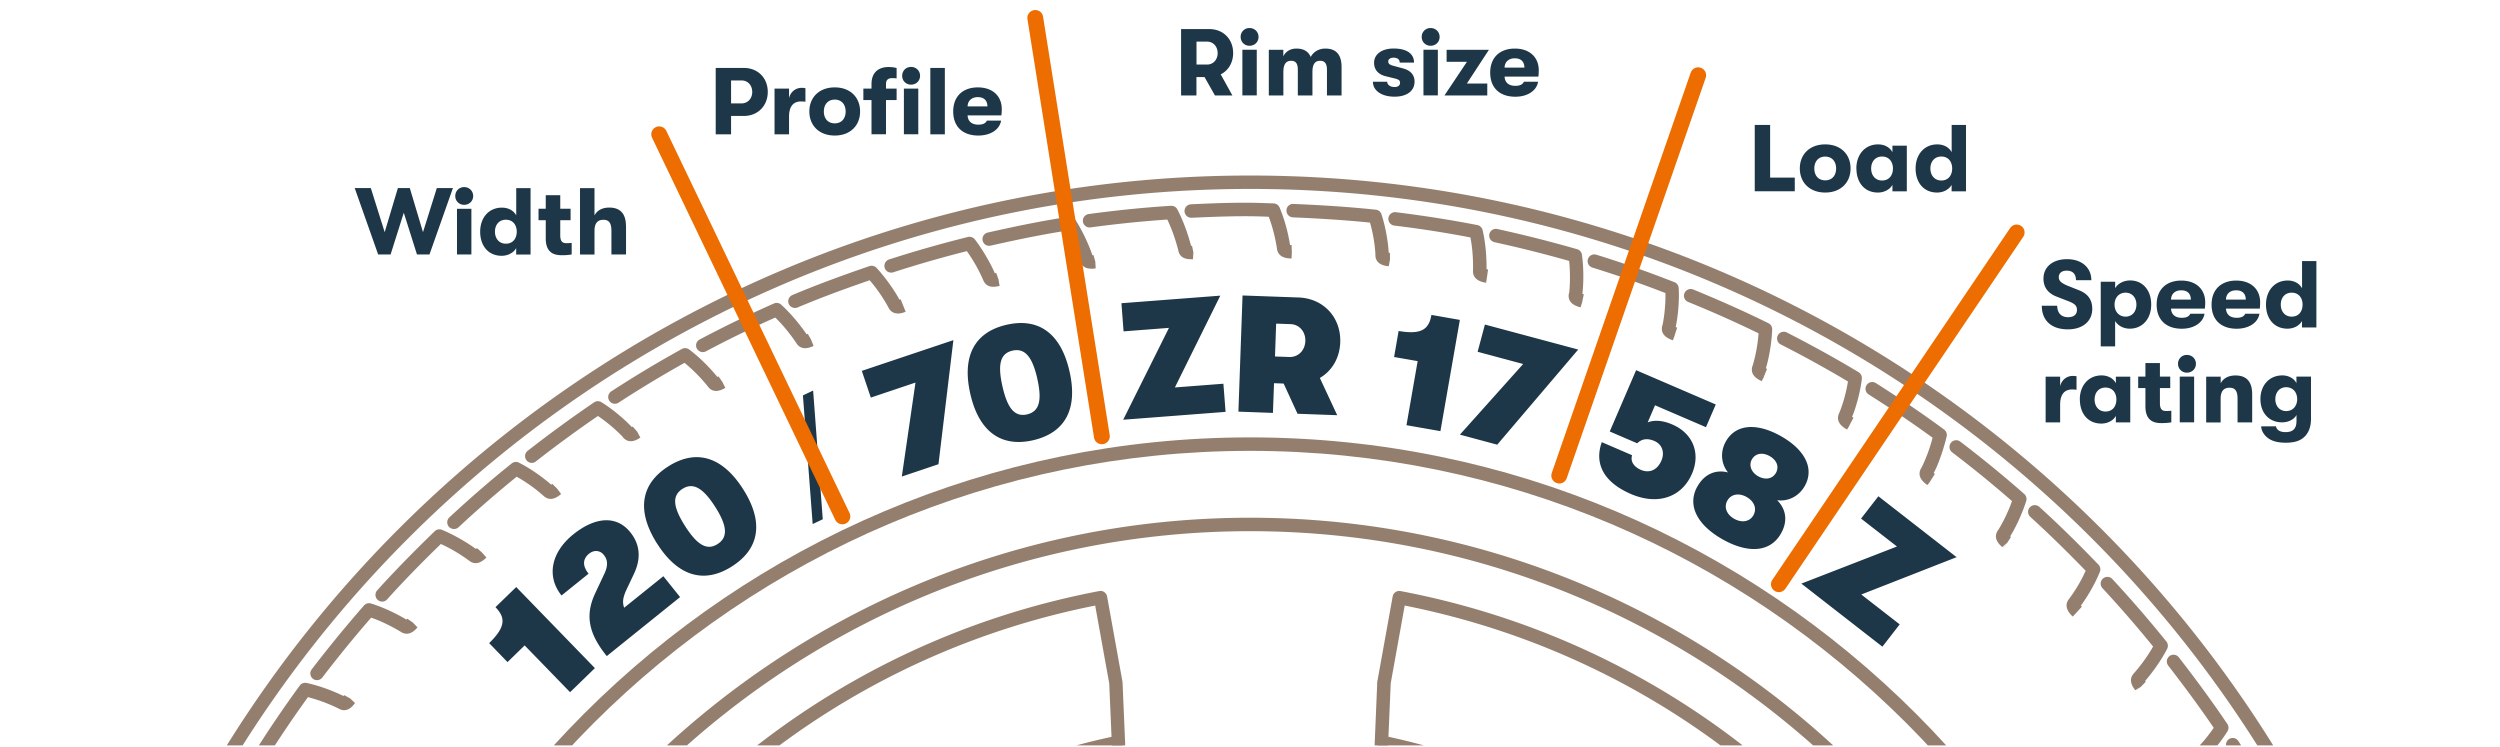 <svg xmlns="http://www.w3.org/2000/svg" fill="none" viewBox="0 0 288 86">
  <g clip-path="url(#a)">
    <path d="M0 0h288v85.872H0z"/>
    <path fill="#947F6F" d="M144.007 297.67c-76.492 0-138.723-62.23-138.723-138.728 0-76.499 62.23-138.722 138.723-138.722 76.491 0 138.709 62.23 138.709 138.722 0 76.491-62.224 138.728-138.709 138.728Zm0-275.905C68.367 21.765 6.83 83.302 6.83 158.942c0 75.639 61.537 137.176 137.177 137.176 75.639 0 137.156-61.537 137.156-137.176 0-75.64-61.523-137.177-137.156-137.177Zm2.094 212.909a.77.77 0 0 1-.773-.753.766.766 0 0 1 .753-.793c9.835-.271 19.341-2.437 28.252-6.434a.779.779 0 0 1 1.023.39c.179.39 0 .846-.389 1.024-9.103 4.082-18.806 6.288-28.847 6.566h-.019Zm-4.327 0h-.026c-9.968-.291-19.612-2.491-28.662-6.54-.389-.171-.568-.634-.389-1.024a.776.776 0 0 1 1.023-.389c8.858 3.963 18.304 6.116 28.074 6.407a.776.776 0 0 1-.02 1.552v-.006Zm57.864-24.678a.773.773 0 0 1-.574-1.295c12.345-13.66 19.142-31.33 19.142-49.759a75.99 75.99 0 0 0-.429-8.052.778.778 0 0 1 .687-.853.783.783 0 0 1 .852.687 77.28 77.28 0 0 1 .443 8.218 75.643 75.643 0 0 1-19.54 50.796.754.754 0 0 1-.574.251l-.007.007Zm-111.27 0a.763.763 0 0 1-.574-.258 75.617 75.617 0 0 1-19.546-50.796c0-2.695.145-5.41.423-8.072.046-.43.442-.72.852-.687a.776.776 0 0 1 .687.852 75.008 75.008 0 0 0-.416 7.907c0 18.429 6.797 36.099 19.142 49.752a.781.781 0 0 1-.052 1.097.781.781 0 0 1-.522.198l.007.007Zm120.709-87.543a.78.78 0 0 1-.673-.39c-10.569-18.409-28.483-31.436-49.165-35.749a.777.777 0 0 1 .317-1.52c21.111 4.407 39.408 17.704 50.195 36.496a.775.775 0 0 1-.667 1.163h-.007Zm-130.121-.046a.727.727 0 0 1-.383-.106.776.776 0 0 1-.284-1.057c10.78-18.746 29.05-32.03 50.129-36.436a.776.776 0 0 1 .317 1.52c-20.642 4.32-38.543 17.332-49.106 35.695a.774.774 0 0 1-.673.39v-.006Z"/>
    <path fill="#947F6F" d="M144.007 258.262c-54.767 0-99.314-44.554-99.314-99.314 0-54.759 44.554-99.307 99.314-99.307 54.759 0 99.307 44.548 99.307 99.307 0 54.76-44.548 99.314-99.307 99.314Zm0-197.069c-53.908 0-97.768 43.854-97.768 97.755 0 53.901 43.86 97.768 97.768 97.768 53.907 0 97.754-43.86 97.754-97.768 0-53.907-43.847-97.755-97.754-97.755Zm0 190.272c-13.733 0-26.977-2.953-39.356-8.785a.762.762 0 0 1-.403-.443.744.744 0 0 1 .033-.594l4.353-9.043s.033-.06.053-.093l16.6-25.021 8.29-8.944-24.011-17.439-5.879 10.543-18.674 23.542a.655.655 0 0 1-.132.165l-7.227 6.922a.78.78 0 0 1-.554.218.73.73 0 0 1-.542-.244c-16.17-17.221-25.075-39.699-25.075-63.301 0-3.765.245-7.55.747-11.566a.775.775 0 0 1 .872-.667l9.908 1.354 29.031 8.079 11.071 5.119 9.168-28.226-11.843-2.331-28.146-10.477a.62.62 0 0 1-.212-.079l-8.831-4.749a.77.77 0 0 1-.31-1.057c13.375-24.249 36.587-41.106 63.696-46.258a.73.73 0 0 1 .581.125.785.785 0 0 1 .324.502l1.777 9.856 1.281 30.101-1.446 12.114h29.678l-1.44-11.989 1.262-30.002a.806.806 0 0 1 .007-.224l1.777-9.856a.758.758 0 0 1 .323-.502.764.764 0 0 1 .581-.125c27.103 5.145 50.321 22.002 63.697 46.245a.773.773 0 0 1-.31 1.057l-8.825 4.756a.563.563 0 0 1-.172.066l-28.06 10.463-11.963 2.364 9.169 28.226 10.952-5.08 28.925-8.065a.92.92 0 0 1 .218-.066l9.915-1.354a.775.775 0 0 1 .872.667c.502 4.023.747 7.808.747 11.573 0 23.595-8.905 46.073-25.068 63.294a.77.77 0 0 1-.542.244c-.152.013-.403-.073-.555-.218l-7.22-6.929-18.74-23.595-5.951-10.648-24.011 17.438 8.211 8.852 16.606 25.015a.664.664 0 0 1 .132.191l4.366 9.037a.771.771 0 0 1 .033.594.751.751 0 0 1-.396.443c-12.385 5.832-25.63 8.792-39.369 8.792l.007.013Zm-37.989-9.855c11.97 5.515 24.745 8.309 37.989 8.309 13.244 0 26.025-2.8 38.001-8.316l-3.963-8.211s-.007-.013-.013-.02l-16.6-25.021-8.726-9.393a.773.773 0 0 1 .112-1.156l25.418-18.469a.771.771 0 0 1 1.13.244l6.302 11.309 18.594 23.416 6.586 6.309c15.556-16.858 24.116-38.722 24.116-61.663 0-3.461-.211-6.936-.64-10.608l-9.01 1.235s-.02 0-.027.007l-28.925 8.052-11.632 5.403a.778.778 0 0 1-1.064-.462l-9.71-29.884a.761.761 0 0 1 .073-.634.798.798 0 0 1 .515-.37l12.702-2.497 27.994-10.443 8.066-4.346c-13.086-23.245-35.419-39.462-61.484-44.64l-1.612 8.957v.02l-1.275 29.995 1.513 12.498a.773.773 0 0 1-.7 1.096h-31.456a.781.781 0 0 1-.581-.257.79.79 0 0 1-.192-.608l1.546-12.854-1.281-29.87-1.619-8.977c-26.072 5.185-48.405 21.402-61.484 44.653l8.026 4.32s.013 0 .02.007l28.139 10.483 12.584 2.463a.788.788 0 0 1 .587 1.004l-9.71 29.884a.755.755 0 0 1-.429.469.76.76 0 0 1-.634-.007l-11.745-5.443-28.806-8.012-9.03-1.236a90.372 90.372 0 0 0-.64 10.596c0 22.941 8.56 44.811 24.122 61.669l6.58-6.302 18.667-23.522 6.235-11.203a.77.77 0 0 1 1.13-.245l25.418 18.469a.802.802 0 0 1 .317.555.743.743 0 0 1-.205.601l-8.805 9.493-16.494 24.889-3.983 8.277-.007-.013ZM144 294.52c-.462 0-.925-.014-1.387-.027-.443-.013-.879-.026-1.308-.026a.767.767 0 0 1-.713-.476c-.74-1.77-1.09-3.573-1.203-4.313h-.178l-.04-.773.04-.773h.007c1.023 0 1.585.377 1.671 1.116 0 .033.238 1.784.944 3.68.278 0 .549.013.833.02 2.675.072 5.429-.007 8.058-.139.436.02.793.31.813.74a.776.776 0 0 1-.74.812 143.03 143.03 0 0 1-6.797.165v-.006Zm-4.994-.126h-.026a137.134 137.134 0 0 1-9.472-.641.765.765 0 0 1-.654-.535c-.615-1.902-.793-3.771-.839-4.445a1.95 1.95 0 0 0-.172-.013.77.77 0 0 1-.733-.813c.02-.429.403-.72.812-.733 1.308.066 1.605.727 1.625 1.275 0 .02.086 1.83.634 3.772 2.834.284 5.734.475 8.852.581a.774.774 0 0 1-.027 1.546v.006Zm14.05-.205a.774.774 0 0 1-.687-.416 19.062 19.062 0 0 1-1.565-4.201c-.06 0-.119.013-.165.013l-.166-1.539c1.044-.112 1.645.218 1.797.984a17.8 17.8 0 0 0 1.249 3.574c3.177-.231 6.077-.535 8.851-.918a.784.784 0 0 1 .872.66.774.774 0 0 1-.661.872c-2.959.416-6.057.734-9.472.971h-.053Zm-25.761-.726h-.099c-3.468-.443-6.533-.925-9.38-1.48a.791.791 0 0 1-.608-.588c-.007-.033-.575-2.985-.429-4.492a4.882 4.882 0 0 0-.185-.033l.218-1.532-.126.766.159-.759c1.01.165 1.506.634 1.473 1.393 0 .027 0 .053-.007.08-.026.31-.039 1.968.304 3.738 2.662.516 5.542.958 8.772 1.368a.778.778 0 0 1 .674.865.775.775 0 0 1-.766.674Zm37.473-.529a.775.775 0 0 1-.654-.356c-.965-1.5-1.678-3.244-1.942-4.089-.066.013-.139.026-.192.039l-.31-1.519c1.024-.211 1.664.046 1.902.766l.02.073c.04.126.561 1.77 1.565 3.461 2.748-.442 5.602-1.01 8.713-1.73a.769.769 0 0 1 .931.581.776.776 0 0 1-.581.931c-3.336.773-6.387 1.374-9.327 1.83-.039.007-.079.007-.119.007l-.006.006Zm-49.079-1.42c-.053 0-.106 0-.159-.013a132.007 132.007 0 0 1-9.214-2.325.783.783 0 0 1-.555-.634c-.264-1.856-.139-3.647-.047-4.499a1.931 1.931 0 0 1-.138-.039l.337-1.513-.199.746.258-.733c.958.251 1.4.753 1.315 1.48-.08.66-.218 2.186-.047 3.838 3.032.865 5.853 1.572 8.614 2.16a.78.78 0 0 1 .601.918.776.776 0 0 1-.76.614h-.006Zm60.612-.911a.778.778 0 0 1-.614-.298c-1.189-1.526-1.989-3.184-2.306-3.884l-.171.053a.777.777 0 0 1-.971-.508.777.777 0 0 1 .508-.971c.998-.311 1.658-.106 1.962.601a18.41 18.41 0 0 0 1.896 3.355 143.56 143.56 0 0 0 8.541-2.437.771.771 0 0 1 .977.495.777.777 0 0 1-.495.978 141.035 141.035 0 0 1-9.142 2.596.903.903 0 0 1-.185.02Zm-71.993-2.015a.875.875 0 0 1-.225-.033 122.99 122.99 0 0 1-8.964-3.164.779.779 0 0 1-.489-.681 18.536 18.536 0 0 1 .33-4.491c-.059-.02-.118-.04-.164-.06l.469-1.479-.245.733.264-.727c1.004.331 1.42.885 1.236 1.638-.08.304-.397 1.975-.364 3.799a121.392 121.392 0 0 0 8.383 2.939c.409.126.64.562.515.964a.784.784 0 0 1-.74.549l-.006.013Zm83.269-1.301a.785.785 0 0 1-.569-.245c-1.334-1.44-2.285-3.045-2.622-3.666a1.756 1.756 0 0 1-.165.066.774.774 0 0 1-1.017-.409.782.782 0 0 1 .409-1.018c1.255-.528 1.804-.046 2.041.45.152.284.951 1.75 2.16 3.15 3.065-1.056 5.787-2.087 8.303-3.15a.779.779 0 0 1 1.018.409.782.782 0 0 1-.41 1.017c-2.682 1.137-5.588 2.233-8.891 3.356a.81.81 0 0 1-.251.04h-.006Zm-94.347-2.676a.788.788 0 0 1-.297-.059c-3.184-1.321-6.018-2.589-8.66-3.884a.778.778 0 0 1-.43-.727c.053-1.374.397-3.441.74-4.458a1.165 1.165 0 0 0-.145-.066l.588-1.434-.317.707.357-.687c.931.409 1.288.991 1.057 1.724 0 .02-.014.04-.02.059-.1.291-.548 1.916-.68 3.719a151.274 151.274 0 0 0 8.11 3.62.772.772 0 0 1-.297 1.486h-.006Zm105.292-1.605a.768.768 0 0 1-.522-.198c-1.414-1.281-2.517-2.801-2.933-3.428l-.172.086a.78.78 0 0 1-1.043-.337.783.783 0 0 1 .337-1.044c.951-.482 1.644-.396 2.054.264.013.027.984 1.559 2.424 2.966a131.17 131.17 0 0 0 7.986-3.904.781.781 0 0 1 1.05.317.78.78 0 0 1-.317 1.051 131.882 131.882 0 0 1-8.554 4.161.76.76 0 0 1-.317.066h.007ZM82.556 279.69a.735.735 0 0 1-.35-.086c-3.085-1.578-5.807-3.084-8.304-4.597a.766.766 0 0 1-.363-.753c.225-1.935.839-3.706 1.116-4.393a2.501 2.501 0 0 0-.118-.072l.72-1.374-.397.667.463-.628c.845.496 1.136 1.097.858 1.784-.02.039-.72 1.691-1.03 3.712a130.834 130.834 0 0 0 7.768 4.28.772.772 0 0 1 .337 1.044.772.772 0 0 1-.687.423l-.013-.007Zm126.515-1.909a.78.78 0 0 1-.463-.152c-1.512-1.129-2.701-2.503-3.23-3.15-.039.026-.086.052-.119.072l-.449-.634-.343-.7c.865-.515 1.539-.469 2.001.145a17.647 17.647 0 0 0 2.675 2.728 130.396 130.396 0 0 0 7.597-4.591.771.771 0 0 1 1.07.225.775.775 0 0 1-.225 1.07 135.796 135.796 0 0 1-8.131 4.895.764.764 0 0 1-.377.099l-.006-.007Zm-136.74-3.897a.777.777 0 0 1-.41-.119 131.64 131.64 0 0 1-7.874-5.331.786.786 0 0 1-.304-.786c.377-1.776 1.11-3.5 1.5-4.253-.047-.034-.1-.067-.132-.093l.838-1.301-.442.634.482-.608c.839.575 1.083 1.209.733 1.876a.694.694 0 0 1-.112.159s-.76 1.526-1.235 3.421a132.066 132.066 0 0 0 7.371 4.968.772.772 0 0 1 .245 1.07.76.76 0 0 1-.654.363h-.007Zm146.774-2.226a.761.761 0 0 1-.41-.119c-1.513-.938-2.9-2.213-3.488-2.86-.059.04-.119.086-.152.112a.79.79 0 0 1-1.089-.145.784.784 0 0 1 .145-1.09c1.044-.793 1.697-.489 2.074-.093.02.02.033.04.046.06.093.099 1.242 1.347 2.86 2.437 2.226-1.499 4.571-3.217 7.167-5.238a.777.777 0 0 1 .958 1.222c-2.787 2.173-5.297 3.997-7.682 5.588a.798.798 0 0 1-.429.133v-.007ZM62.64 267.199a.811.811 0 0 1-.469-.152c-2.332-1.757-4.743-3.725-7.365-6.011a.769.769 0 0 1-.231-.812c.548-1.751 1.433-3.395 1.856-4.082-.04-.033-.08-.073-.112-.099l.957-1.222-.508.581.561-.542c.747.641.925 1.282.529 1.903a18.195 18.195 0 0 0-1.645 3.434c2.444 2.121 4.703 3.957 6.89 5.602a.771.771 0 0 1 .151 1.083.766.766 0 0 1-.62.311l.006.006Zm165.904-2.51a.741.741 0 0 1-.357-.086c-1.466-.766-2.999-1.902-3.686-2.536a4.366 4.366 0 0 1-.112.092l-.548-.548-.463-.628c.76-.653 1.427-.739 1.982-.237.02.013.033.033.053.053.218.211 1.473 1.294 3.045 2.179a131.276 131.276 0 0 0 6.711-5.832.78.78 0 0 1 1.097.039.78.78 0 0 1-.04 1.097 136.402 136.402 0 0 1-7.193 6.229.739.739 0 0 1-.489.172v.006Zm-174.96-4.974a.765.765 0 0 1-.515-.198c-2.174-1.955-4.4-4.128-6.817-6.652a.786.786 0 0 1-.159-.832c.522-1.262 1.301-2.642 2.2-3.897-.033-.027-.073-.066-.12-.106a.775.775 0 0 1-.072-1.096.775.775 0 0 1 1.097-.073c1.07.938.746 1.678.456 2.034a19.424 19.424 0 0 0-1.93 3.27 127.12 127.12 0 0 0 6.382 6.203.78.78 0 0 1 .06 1.096.763.763 0 0 1-.575.258l-.007-.007Zm183.772-2.807a.733.733 0 0 1-.291-.06c-1.394-.568-3.098-1.572-3.884-2.199-.046.046-.099.092-.132.132l-1.09-1.097c.713-.713 1.38-.852 1.968-.409a.49.49 0 0 1 .066.059c.238.192 1.559 1.15 3.197 1.883 2.378-2.299 4.413-4.386 6.203-6.381a.78.78 0 0 1 1.097-.059.78.78 0 0 1 .059 1.096c-1.909 2.12-4.089 4.353-6.652 6.817a.787.787 0 0 1-.535.218h-.006Zm-192.135-5.463a.778.778 0 0 1-.568-.251 141.862 141.862 0 0 1-6.209-7.173.766.766 0 0 1-.086-.833c.628-1.248 1.5-2.536 2.537-3.732a6.096 6.096 0 0 1-.1-.119l1.137-1.05-.582.509.615-.476c.673.773.753 1.447.224 2.008a.232.232 0 0 1-.04.046c-.845.971-1.611 2.048-2.172 3.072a142.147 142.147 0 0 0 5.819 6.704.775.775 0 0 1-.568 1.302l-.007-.007Zm200.259-3.038a.968.968 0 0 1-.231-.033c-1.38-.43-3.197-1.282-4.056-1.857-.046.053-.085.106-.119.146l-1.208-.971c.634-.793 1.281-1.004 1.928-.628.034.02.067.04.1.066.251.172 1.638 1.004 3.349 1.605a138.072 138.072 0 0 0 5.621-6.896.783.783 0 0 1 1.09-.145.783.783 0 0 1 .145 1.09 142.454 142.454 0 0 1-6.024 7.365.773.773 0 0 1-.581.264l-.014-.006Zm-207.875-5.926a.757.757 0 0 1-.608-.297 132.754 132.754 0 0 1-5.588-7.675.76.76 0 0 1-.013-.839c1.004-1.612 2.292-2.953 2.873-3.495a2.902 2.902 0 0 1-.105-.145l1.222-.951-.621.462.634-.442c.627.832.654 1.519.092 2.047a17.66 17.66 0 0 0-2.516 2.927 139.29 139.29 0 0 0 5.238 7.167.777.777 0 0 1-.608 1.255v-.014Zm215.234-3.256c-.053 0-.106 0-.165-.013-1.731-.377-3.462-1.084-4.241-1.486-.033.046-.066.099-.092.132l-.661-.403-.608-.489c.588-.832 1.216-1.077 1.87-.72a.692.692 0 0 1 .178.132c.099.026 1.605.753 3.395 1.209a129.045 129.045 0 0 0 4.968-7.372.779.779 0 0 1 1.07-.244.772.772 0 0 1 .244 1.07 132.458 132.458 0 0 1-5.331 7.88.785.785 0 0 1-.627.317v-.013Zm-222.05-6.322a.774.774 0 0 1-.648-.35 141.52 141.52 0 0 1-4.895-8.131.774.774 0 0 1 .053-.839c1.17-1.565 2.59-2.787 3.17-3.25-.026-.046-.052-.086-.072-.125l1.301-.839-.667.396.687-.357c.522.866.476 1.546-.125 2.009-.033.026-1.48 1.129-2.755 2.701a137.704 137.704 0 0 0 4.591 7.596.777.777 0 0 1-.225 1.071.775.775 0 0 1-.422.125l.006-.007Zm228.583-3.461h-.099a19.51 19.51 0 0 1-4.38-1.116c-.033.059-.072.125-.086.158a.776.776 0 0 1-1.043.331.783.783 0 0 1-.331-1.044c.615-1.176 1.348-1.163 1.843-.951.033.013 1.678.693 3.693 1.017 1.347-2.226 2.715-4.703 4.28-7.768a.777.777 0 0 1 1.381.707c-1.691 3.296-3.151 5.932-4.604 8.303a.778.778 0 0 1-.661.37l.007-.007ZM24.81 222.757a.776.776 0 0 1-.687-.416 148.42 148.42 0 0 1-4.122-8.534.77.77 0 0 1 .133-.832c.93-1.037 2.497-2.385 3.428-2.94-.02-.053-.046-.105-.06-.138l1.38-.707-.706.317.733-.258c.417.905.31 1.572-.323 1.969-.027.013-.047.026-.073.039-.264.159-1.625 1.077-2.887 2.391a144.53 144.53 0 0 0 3.865 7.98.775.775 0 0 1-.324 1.044.772.772 0 0 1-.357.085Zm240.196-3.626h-.033c-1.915-.073-3.712-.528-4.445-.746-.027.052-.053.112-.073.152l-1.414-.628c.41-.925.985-1.281 1.698-1.077.06.02 1.77.575 3.792.727a130.485 130.485 0 0 0 3.613-8.125.781.781 0 0 1 1.011-.429.779.779 0 0 1 .429 1.01 129.283 129.283 0 0 1-3.884 8.687.778.778 0 0 1-.694.429Zm-245.255-6.989a.772.772 0 0 1-.714-.475c-1.13-2.669-2.226-5.569-3.355-8.871a.775.775 0 0 1 .204-.819c1.15-1.064 2.781-2.194 3.686-2.636-.02-.066-.046-.132-.06-.178l1.44-.569-.726.265.74-.225c.35.965.191 1.625-.476 1.975-.026.013-.046.027-.072.033-.278.132-1.718.945-3.098 2.14a130.776 130.776 0 0 0 3.144 8.277.781.781 0 0 1-.41 1.017.795.795 0 0 1-.303.06v.006Zm249.153-3.771c-1.566 0-2.947-.225-3.64-.357-.013.04-.033.079-.046.112l-.76-.185-.687-.363c.35-.912.885-1.281 1.612-1.116.489.099 2.047.396 3.805.363 1.142-2.986 2.1-5.727 2.913-8.382a.771.771 0 0 1 .964-.516c.41.126.641.562.515.965-.865 2.827-1.889 5.753-3.131 8.957a.784.784 0 0 1-.68.495c-.291.013-.581.027-.865.027Zm-253.236-7.253a.778.778 0 0 1-.74-.542 156.538 156.538 0 0 1-2.582-9.122.785.785 0 0 1 .27-.799c1.46-1.136 3.013-1.923 3.898-2.319a1.84 1.84 0 0 1-.033-.132l1.48-.462-.747.204.76-.152c.264.972.046 1.606-.654 1.883a19.013 19.013 0 0 0-3.343 1.902c.72 2.847 1.54 5.714 2.431 8.535a.774.774 0 0 1-.733 1.01l-.007-.006Zm253.374-3.706-1.512-.33c.284-1.308.99-1.473 1.532-1.387a19.9 19.9 0 0 0 3.805.033c.858-3.072 1.572-5.892 2.16-8.62a.756.756 0 0 1 .925-.588.77.77 0 0 1 .587.918c-.627 2.9-1.393 5.912-2.325 9.208a.774.774 0 0 1-.64.555c-1.863.244-3.66.132-4.499.046a2.586 2.586 0 0 0-.033.152v.013ZM12.57 189.77a.77.77 0 0 1-.753-.602c-.766-3.362-1.36-6.407-1.81-9.307a.77.77 0 0 1 .35-.773c1.513-.971 3.264-1.697 4.096-1.961-.007-.047-.013-.099-.02-.132l.746-.225.767-.112-.767.112.78-.02c.06.357.231 1.453-.826 1.784a18.145 18.145 0 0 0-3.514 1.598 136.14 136.14 0 0 0 1.71 8.693.782.782 0 0 1-.752.951l-.007-.006Zm259.346-3.396-1.533-.251c.165-1.004.548-1.506 1.367-1.473.357.013 2.028.053 3.832-.29.555-2.894 1.017-5.84 1.374-8.772a.782.782 0 0 1 .865-.674.775.775 0 0 1 .674.865 133.904 133.904 0 0 1-1.487 9.38.78.78 0 0 1-.587.608c-1.89.436-3.693.462-4.479.442-.013.06-.02.126-.026.172v-.007ZM10.483 178.19a.779.779 0 0 1-.766-.667c-.423-2.973-.74-6.071-.971-9.459a.782.782 0 0 1 .41-.74 18.615 18.615 0 0 1 4.2-1.579.662.662 0 0 0-.013-.119l.76-.165.773-.072-.773.072h.78c.105 1.018-.225 1.599-.978 1.744-.033 0-1.777.383-3.58 1.262.224 3.151.528 6.044.918 8.831a.784.784 0 0 1-.661.879c-.04 0-.073.006-.112.006l.013.007Zm262.562-2.332h-.04a.778.778 0 0 1-.733-.812c.073-1.315.72-1.618 1.249-1.645h.099c.284 0 1.929-.112 3.679-.614.271-2.708.469-5.615.601-8.878.013-.429.39-.773.806-.74.429.02.76.377.74.806-.139 3.501-.357 6.606-.661 9.486a.77.77 0 0 1-.528.654c-1.202.396-3.309.812-4.432.825a2.651 2.651 0 0 0-.014.192.774.774 0 0 1-.772.733l.006-.007Zm-263.692-9.36a.776.776 0 0 1-.772-.739 148.547 148.547 0 0 1-.166-6.817c0-.595.014-1.189.033-1.784l.027-.911c0-.304.191-.582.469-.701a18.568 18.568 0 0 1 4.326-1.215c0-.073 0-.145-.006-.178a.767.767 0 0 1 .733-.813c.482.007.793.304.813.733.072 1.315-.555 1.691-1.097 1.771-.284.019-1.949.271-3.706.944l-.013.41c-.013.581-.033 1.162-.033 1.737 0 2.239.053 4.446.159 6.744.02.43-.31.793-.74.813h-.04l.013.006Zm264.604-2.728-.773-.039c0-.991.363-1.553 1.09-1.672a17.783 17.783 0 0 0 3.699-.938l.02-.594c.019-.528.039-1.05.039-1.585 0-2.022-.059-4.215-.178-6.725a.776.776 0 0 1 .74-.812c.442 0 .792.31.812.74.126 2.529.179 4.756.179 6.797 0 .555-.02 1.096-.04 1.638-.013.363-.026.72-.033 1.09 0 .31-.192.581-.476.7-1.783.74-3.56 1.077-4.293 1.189v.172l-.773.039h-.013ZM9.32 154.721h-.026a.775.775 0 0 1-.746-.8c.118-3.401.33-6.499.64-9.472a.77.77 0 0 1 .529-.654c1.922-.627 3.785-.799 4.458-.845.007-.047.014-.099.014-.132h.78l.765.152c-.099.977-.521 1.486-1.261 1.512-.027 0-1.83.073-3.792.634-.284 2.781-.469 5.681-.581 8.858a.774.774 0 0 1-.773.747H9.32Zm263.798-2.213.773-.073-.773.033c-.106-1.03.224-1.631.977-1.777.04-.006 1.744-.376 3.574-1.261-.198-2.854-.495-5.76-.912-8.858a.774.774 0 0 1 .661-.872.779.779 0 0 1 .872.667c.449 3.316.76 6.414.958 9.472a.777.777 0 0 1-.41.733 18.962 18.962 0 0 1-4.188 1.586c0 .059.007.119.013.158l-1.539.198-.006-.006Zm-262.866-9.499h-.1a.778.778 0 0 1-.673-.865c.442-3.448.925-6.513 1.486-9.38a.781.781 0 0 1 .588-.608c1.493-.343 3.494-.508 4.512-.442.013-.06.026-.126.033-.179l1.532.245c-.165 1.01-.647 1.539-1.387 1.486-.033 0-.06 0-.086-.007-.31-.019-1.962-.046-3.758.304-.516 2.689-.965 5.569-1.374 8.779a.775.775 0 0 1-.767.674l-.006-.007Zm261.822-1.717.76-.152-.766.139c-.205-1.018.059-1.652.772-1.89l.073-.019c.31-.086 1.902-.641 3.448-1.579-.409-2.59-.958-5.37-1.717-8.7a.767.767 0 0 1 .581-.924.765.765 0 0 1 .925.581c.819 3.58 1.393 6.539 1.816 9.307a.784.784 0 0 1-.337.766c-1.532 1.004-3.25 1.705-4.075 1.962a3.4 3.4 0 0 1 .033.192l-1.513.317ZM12.2 131.403c-.052 0-.105 0-.165-.02a.77.77 0 0 1-.594-.918c.64-3.005 1.4-6.017 2.332-9.208a.777.777 0 0 1 .634-.548c1.876-.264 3.672-.145 4.511-.059.013-.053.027-.106.04-.146l.766.132.733.258c-.257.984-.766 1.42-1.526 1.308a18.532 18.532 0 0 0-3.811-.027 128.967 128.967 0 0 0-2.16 8.601.776.776 0 0 1-.76.614v.013Zm257.853-1.202.74-.231-.74.225c-.317-1.011-.119-1.678.608-1.982.026-.007.046-.02.066-.027.132-.052 1.697-.7 3.289-1.849a131.67 131.67 0 0 0-2.45-8.534.775.775 0 1 1 1.473-.483 135.6 135.6 0 0 1 2.602 9.136.772.772 0 0 1-.277.799c-1.321 1.024-3.012 1.935-3.891 2.286l.053.178-1.473.469v.013Zm-254.9-10.199a.967.967 0 0 1-.231-.033.774.774 0 0 1-.509-.971c.885-2.853 1.903-5.78 3.131-8.944a.785.785 0 0 1 .68-.495c1.81-.093 3.686.158 4.512.337.02-.053.04-.113.053-.152l1.466.495c-.416 1.236-1.122 1.341-1.644 1.209-.304-.079-1.989-.403-3.812-.363a132.033 132.033 0 0 0-2.913 8.362.783.783 0 0 1-.74.549l.007.006Zm252.634-.198a.77.77 0 0 1-.707-.462c-.541-1.222-.072-1.784.417-2.041a.316.316 0 0 1 .079-.033c.277-.133 1.711-.938 3.085-2.114-1.156-3.362-2.127-5.939-3.131-8.297a.78.78 0 0 1 .409-1.017.778.778 0 0 1 1.017.41c1.064 2.51 2.094 5.251 3.336 8.891.099.29.02.614-.211.819-1.136 1.05-2.755 2.16-3.653 2.602.026.066.053.126.066.159a.777.777 0 0 1-.707 1.09v-.007Zm-3.95-10.622a.78.78 0 0 1-.694-.429c-.469-.938-.389-1.632.245-2.048.026-.019.059-.033.086-.046.264-.158 1.618-1.077 2.886-2.378a121.463 121.463 0 0 0-3.884-7.986.782.782 0 0 1 .317-1.05.78.78 0 0 1 1.051.317 125.77 125.77 0 0 1 4.141 8.561.769.769 0 0 1-.132.832c-.839.931-2.457 2.338-3.415 2.913.033.073.073.145.093.191a.772.772 0 0 1-.344 1.038.838.838 0 0 1-.35.085Zm-244.707-.237a.732.732 0 0 1-.291-.06.77.77 0 0 1-.423-1.011 135.357 135.357 0 0 1 3.864-8.666c.133-.277.41-.469.727-.436 1.909.073 3.745.515 4.485.74.02-.046.046-.093.06-.126l.726.278.674.383c-.423.898-1.004 1.235-1.71 1.004a18.203 18.203 0 0 0-3.793-.7 136.075 136.075 0 0 0-3.6 8.111.765.765 0 0 1-.72.483Zm239.178-10.397.667-.397-.687.357c-.521-.872-.475-1.546.133-2.008.389-.31 1.631-1.335 2.728-2.682a133.69 133.69 0 0 0-4.585-7.61.776.776 0 0 1 .225-1.07.773.773 0 0 1 1.07.231 137.533 137.533 0 0 1 4.895 8.152.774.774 0 0 1-.06.839c-1.142 1.512-2.497 2.688-3.15 3.223.026.046.052.093.072.132l-1.301.84-.007-.008ZM24.024 98.25a.775.775 0 0 1-.687-1.13c1.599-3.097 3.105-5.806 4.598-8.283a.789.789 0 0 1 .753-.37c1.942.225 3.725.846 4.412 1.117.027-.04.053-.086.073-.119l.707.324.627.455c-.495.853-1.096 1.143-1.783.86-.04-.02-1.731-.72-3.726-1.031-1.394 2.325-2.794 4.868-4.287 7.755a.784.784 0 0 1-.687.422Zm229.205-9.109a.766.766 0 0 1-.621-.31c-.621-.832-.654-1.526-.093-2.061a17.646 17.646 0 0 0 2.504-2.926c-1.48-2.18-3.158-4.472-5.238-7.167a.777.777 0 0 1 .138-1.09.77.77 0 0 1 1.084.138c2.245 2.9 4.016 5.344 5.588 7.676a.76.76 0 0 1 .013.839c-1.024 1.665-2.325 2.986-2.867 3.508.04.059.086.118.113.158a.771.771 0 0 1-.621 1.235ZM29.85 88.045a.775.775 0 0 1-.41-.12.772.772 0 0 1-.244-1.07 137.472 137.472 0 0 1 5.331-7.873.78.78 0 0 1 .793-.304c1.935.416 3.626 1.196 4.254 1.5a.935.935 0 0 0 .072-.1l.687.377.568.535c-.581.806-1.215 1.017-1.863.654a18.434 18.434 0 0 0-3.56-1.334 134.614 134.614 0 0 0-4.967 7.371.76.76 0 0 1-.654.364h-.007Zm216.192-8.462.608-.475-.668.402c-.594-.746-.654-1.387-.178-1.922.33-.37 1.367-1.572 2.233-3.11a134.707 134.707 0 0 0-5.833-6.719.779.779 0 0 1 .04-1.096.78.78 0 0 1 1.096.04 137.712 137.712 0 0 1 6.229 7.2.785.785 0 0 1 .086.845c-.892 1.717-2.041 3.124-2.536 3.699l.072.093-.541.56-.608.477v.006Zm-209.52-1.228a.773.773 0 0 1-.614-1.242 146.74 146.74 0 0 1 6.024-7.359.77.77 0 0 1 .812-.231c1.737.542 3.263 1.367 4.082 1.856a1.47 1.47 0 0 0 .093-.106l.64.443.536.561c-.634.747-1.275.919-1.903.522-.687-.416-1.955-1.13-3.435-1.645a141.225 141.225 0 0 0-5.627 6.897.775.775 0 0 1-.615.303h.007Zm202.267-7.326.522-.568-.529.568c-.971-.898-.772-1.592-.442-2.015a17.024 17.024 0 0 0 1.929-3.263c-2.345-2.41-4.38-4.393-6.381-6.209a.78.78 0 0 1-.053-1.096.78.78 0 0 1 1.096-.053c2.127 1.928 4.294 4.042 6.811 6.651a.779.779 0 0 1 .165.826c-.7 1.744-1.731 3.276-2.193 3.904.039.04.086.08.119.112l-1.044 1.143ZM44.026 69.305a.764.764 0 0 1-.516-.198.78.78 0 0 1-.059-1.097c1.902-2.107 4.01-4.274 6.632-6.817a.776.776 0 0 1 .832-.158c1.738.72 3.296 1.75 3.91 2.206.04-.04.08-.073.106-.106l.588.509.516.581c-.707.714-1.368.84-1.969.383a18.531 18.531 0 0 0-3.276-1.942c-2.431 2.359-4.406 4.4-6.19 6.381a.764.764 0 0 1-.574.258Zm186.704-6.222.509-.582-.581.522c-.74-.627-.919-1.262-.529-1.876a.283.283 0 0 1 .053-.072c.152-.225 1.004-1.645 1.599-3.35a131.486 131.486 0 0 0-6.897-5.62.777.777 0 0 1-.145-1.084.772.772 0 0 1 1.09-.145 137.067 137.067 0 0 1 7.365 6.03.772.772 0 0 1 .225.813c-.456 1.466-1.295 3.23-1.85 4.062.033.027.066.06.093.08l-.423.66-.509.581v-.02Zm-178.434-2.14a.786.786 0 0 1-.568-.245.78.78 0 0 1 .04-1.096c2.43-2.26 4.782-4.294 7.18-6.216a.775.775 0 0 1 .838-.086c1.777.905 3.204 2.087 3.72 2.536l.118-.099.548.548.47.621c-.767.668-1.44.747-2.009.232a17.723 17.723 0 0 0-3.11-2.22 129.036 129.036 0 0 0-6.699 5.82.76.76 0 0 1-.528.204Zm169.761-5.04.443-.641-.469.614c-.846-.581-1.097-1.215-.747-1.883a.666.666 0 0 1 .053-.086c.139-.244.846-1.704 1.295-3.48-2.14-1.566-4.492-3.165-7.365-4.988a.772.772 0 0 1-.238-1.07.772.772 0 0 1 1.07-.238c3.085 1.962 5.582 3.666 7.861 5.35a.771.771 0 0 1 .297.787c-.192.872-.879 3.15-1.5 4.227.053.04.106.073.146.1l-.846 1.3v.007ZM61.259 53.325a.777.777 0 0 1-.476-1.387 146.487 146.487 0 0 1 7.657-5.588.773.773 0 0 1 .838-.02c1.6.99 2.953 2.266 3.515 2.873.033-.026.066-.046.092-.066l.515.582.37.687c-.792.555-1.446.561-1.955.033-.04-.047-.08-.093-.106-.146 0 0-1.189-1.268-2.827-2.371a141.512 141.512 0 0 0-7.154 5.238.77.77 0 0 1-.475.165h.006Zm151.537-3.831.377-.68-.396.667c-.331-.185-1.341-.74-.952-1.797.014-.04.033-.073.053-.112.132-.278.727-1.817 1.004-3.627a134.161 134.161 0 0 0-7.774-4.28.776.776 0 0 1 .706-1.38c3.105 1.591 5.82 3.097 8.303 4.597.258.158.403.45.37.753-.185 1.592-.733 3.488-1.129 4.393l.165.092-.727 1.367v.007ZM70.837 46.516a.766.766 0 0 1-.647-.357.776.776 0 0 1 .225-1.07 131.28 131.28 0 0 1 8.138-4.888.775.775 0 0 1 .839.06c1.605 1.208 2.807 2.615 3.25 3.164.046-.027.085-.053.125-.073l.443.634.35.694c-.872.522-1.546.469-2.002-.14a18.332 18.332 0 0 0-2.702-2.74 131.14 131.14 0 0 0-7.59 4.584.77.77 0 0 1-.422.125l-.007.007Zm132.144-2.596.31-.707-.343.694c-.945-.416-1.302-1.004-1.064-1.737 0-.02.013-.034.02-.053.106-.304.561-1.916.68-3.72a131.245 131.245 0 0 0-8.111-3.612.772.772 0 0 1-.423-1.011.778.778 0 0 1 1.011-.423c3.17 1.302 6.011 2.57 8.666 3.884a.766.766 0 0 1 .429.72c-.052 1.605-.422 3.54-.733 4.472.053.027.106.046.145.066l-.594 1.434.007-.007ZM80.964 40.564a.792.792 0 0 1-.687-.41.769.769 0 0 1 .323-1.043 131.535 131.535 0 0 1 8.555-4.148.769.769 0 0 1 .832.132c1.394 1.262 2.464 2.728 2.94 3.422.045-.02.092-.047.131-.06l.383.674.284.72c-.904.43-1.572.33-1.974-.31-.364-.542-1.249-1.804-2.438-2.96a127.805 127.805 0 0 0-7.986 3.89.801.801 0 0 1-.363.093Zm111.771-1.354.245-.733-.264.727c-.978-.33-1.394-.872-1.242-1.612a.875.875 0 0 1 .059-.185s.364-1.671.324-3.646a126.062 126.062 0 0 0-8.382-2.927.775.775 0 1 1 .455-1.48c2.794.86 5.727 1.89 8.964 3.152a.783.783 0 0 1 .495.68c.099 1.856-.171 3.686-.35 4.492.06.026.126.046.172.06l-.476 1.472Zm-89.299-3.098c-.595 0-.912-.337-1.084-.68a17.728 17.728 0 0 0-2.166-3.144c-3.316 1.143-5.892 2.114-8.303 3.13a.784.784 0 0 1-1.018-.409.782.782 0 0 1 .41-1.017c2.556-1.077 5.297-2.107 8.884-3.336a.788.788 0 0 1 .819.205c1.044 1.116 2.18 2.761 2.636 3.666.053-.02.099-.04.139-.053l.581 1.44c-.357.145-.654.205-.898.205v-.007Zm78.684-.693.185-.753-.224.74c-.998-.245-1.453-.747-1.361-1.493a.63.63 0 0 1 .053-.192s.198-1.69-.007-3.66a142.32 142.32 0 0 0-8.6-2.16.784.784 0 0 1-.595-.924.769.769 0 0 1 .919-.595 147.19 147.19 0 0 1 9.194 2.325.771.771 0 0 1 .555.641c.251 1.79.159 3.66.053 4.512.06.02.119.033.165.04l-.33 1.512-.007.007Zm-67.666-2.378c-.575 0-.971-.251-1.183-.76 0-.013-.006-.02-.013-.033a18.486 18.486 0 0 0-1.876-3.316 134.8 134.8 0 0 0-8.521 2.45.779.779 0 0 1-.482-1.479c2.946-.951 6.017-1.83 9.122-2.602a.772.772 0 0 1 .799.277c1.011 1.308 1.942 3.025 2.305 3.897.053-.013.113-.026.152-.04l.265.734.132.766c-.258.066-.496.1-.7.1v.006Zm56.747-.47.119-.765-.125.766c-1.024-.152-1.533-.628-1.506-1.394.013-.357.053-2.028-.297-3.825a129.08 129.08 0 0 0-8.773-1.367.775.775 0 0 1-.673-.865.769.769 0 0 1 .865-.674c3.164.39 6.321.885 9.38 1.48.304.06.535.29.608.588.442 1.902.462 3.738.449 4.498.059.013.132.02.178.026l-.218 1.533h-.007Zm-45.478-1.618c-.674 0-1.104-.284-1.289-.858a17.842 17.842 0 0 0-1.598-3.514c-2.556.402-5.271.938-8.713 1.717a.764.764 0 0 1-.924-.581.772.772 0 0 1 .587-.925c3.706-.839 6.58-1.4 9.327-1.817a.761.761 0 0 1 .767.344c.957 1.473 1.691 3.243 1.961 4.082.047 0 .093-.013.126-.02l.211.753.047.78a2.796 2.796 0 0 1-.502.046v-.007Zm34.262-.277c-.991-.092-1.506-.509-1.539-1.242v-.086c0-.304-.112-1.948-.621-3.705-2.715-.271-5.628-.47-8.877-.602a.78.78 0 0 1-.747-.805.747.747 0 0 1 .806-.74c3.488.139 6.592.357 9.485.66a.769.769 0 0 1 .654.529c.535 1.638.8 3.514.833 4.439.053 0 .099.013.145.013v.78l-.145.766.006-.007Zm-22.802-.813c-.819 0-1.301-.33-1.44-.99-.006-.027-.013-.047-.013-.06-.324-1.268-.753-2.477-1.255-3.52-2.847.191-5.747.488-8.852.904a.781.781 0 0 1-.871-.667.778.778 0 0 1 .667-.872c3.322-.449 6.42-.76 9.472-.95.35-.007.594.145.74.415.634 1.222 1.182 2.669 1.579 4.195h.112l.158.766-.052.78c-.08 0-.159.006-.232.006l-.013-.007Zm11.599-.085c-1.004 0-1.565-.377-1.677-1.117-.007-.053-.238-1.83-.945-3.692l-.548-.02c-2.517-.093-5.06-.013-8.343.139a.791.791 0 0 1-.812-.74.776.776 0 0 1 .739-.813c3.329-.158 5.919-.237 8.475-.138l1.037.033a.777.777 0 0 1 .7.475c.76 1.79 1.097 3.594 1.203 4.32h.178l.033.773-.033.773-.007.007Z"/>
    <path fill="#947F6F" d="M144 267.49c-59.852 0-108.548-48.696-108.548-108.548C35.452 99.089 84.148 50.387 144 50.387c59.853 0 108.548 48.696 108.548 108.548 0 59.853-48.695 108.548-108.548 108.548v.007Zm0-215.55c-59 0-107.002 48.001-107.002 107.002 0 59 48.002 107.002 107.002 107.002 59 0 107.003-48.002 107.003-107.002 0-59-48.003-107.003-107.003-107.003Z"/>
    <path fill="#1D3748" d="m43.563 29.315-2.701-7.649h1.856l1.598 5.08 1.52-5.08h1.374l1.519 5.08 1.592-5.08h1.856l-2.702 7.65h-1.44l-1.519-4.81-1.52 4.81h-1.44.007Zm8.885-6.737c0-.568.43-1.024 1.024-1.024.594 0 1.037.456 1.037 1.024 0 .568-.436 1.017-1.037 1.017a.999.999 0 0 1-1.024-1.017Zm.198 6.737v-5.264h1.658v5.264h-1.658Zm6.817-7.642h1.658v7.649h-1.658v-.74c-.284.522-.938.885-1.671.885-1.573 0-2.477-1.189-2.477-2.774s.97-2.774 2.503-2.774c.766 0 1.367.356 1.651.891v-3.137h-.006Zm.066 5.013c0-.753-.43-1.374-1.255-1.374-.773 0-1.255.582-1.255 1.374 0 .793.482 1.387 1.255 1.387.832 0 1.255-.62 1.255-1.387Zm6.328 1.294v1.335a6.283 6.283 0 0 1-1.116.086c-.786 0-1.87-.172-1.87-1.935v-2.1h-.832v-1.322h.832v-1.559h1.671v1.56h1.19v1.32h-1.19v1.75c0 .774.317.899.734.899.185 0 .422-.013.58-.033Zm6.262-1.921v3.256h-1.684v-2.708c0-.885-.252-1.288-.932-1.288s-1.017.436-1.017 1.248v2.755h-1.671v-7.65h1.67v3.145c.305-.588.906-.905 1.705-.905 1.275 0 1.922.72 1.922 2.153l.007-.006ZM85.707 7.828c1.598 0 2.74 1.155 2.74 2.76 0 1.606-1.155 2.768-2.74 2.768H84.22v2.12h-1.77V7.829h3.257Zm-.271 4.082c.706 0 1.222-.555 1.222-1.321 0-.767-.516-1.321-1.222-1.321H84.22v2.642h1.216Zm3.791 3.56v-5.264h1.671v1.103c.185-.786.813-1.19 1.454-1.19a1.6 1.6 0 0 1 .435.047v1.552c-.198-.02-.29-.033-.502-.033-.904 0-1.387.588-1.387 1.757v2.035h-1.67v-.007Zm4.01-2.629c0-1.605 1.116-2.774 2.926-2.774s2.92 1.169 2.92 2.774-1.117 2.774-2.92 2.774-2.926-1.169-2.926-2.774Zm4.181 0c0-.8-.469-1.367-1.255-1.367-.786 0-1.255.568-1.255 1.367 0 .8.456 1.368 1.255 1.368.8 0 1.255-.569 1.255-1.368Zm4.65-3.171v.536h1.222v1.32h-1.222v3.944h-1.671v-3.943h-.938v-1.321h.938V9.69c0-1.618 1.143-1.968 1.935-1.968.45 0 .754.053.958.119V9.03c-.171-.013-.304-.033-.455-.033-.364 0-.767.086-.767.667v.006Zm1.863-.938c0-.568.429-1.023 1.024-1.023.594 0 1.037.455 1.037 1.023 0 .569-.436 1.018-1.037 1.018a.999.999 0 0 1-1.024-1.018Zm.198 6.738v-5.264h1.658v5.264h-1.658Zm3.045 0V7.828h1.672v7.649h-1.672v-.007Zm8.185-2.173h-3.891c.033.687.489 1.063 1.235 1.063.515 0 .839-.145.984-.469h1.639c-.166 1.037-1.222 1.724-2.623 1.724-1.79 0-2.893-1.017-2.893-2.774 0-1.757 1.123-2.774 2.84-2.774 1.718 0 2.755 1.017 2.755 2.503 0 .271-.013.436-.046.733v-.006Zm-1.606-1.037c-.013-.7-.403-1.07-1.116-1.07-.713 0-1.156.43-1.169 1.07h2.285Zm26.878-3.686 1.341 2.424h-2.008l-1.202-2.12h-.932v2.12h-1.77V3.35h3.257c1.598 0 2.741 1.156 2.741 2.761 0 1.116-.561 2.021-1.433 2.457l.006.007Zm-2.794-3.778v2.642h1.215c.707 0 1.222-.555 1.222-1.321 0-.767-.515-1.321-1.222-1.321h-1.215Zm5.086-.542a1 1 0 0 1 1.024-1.024c.601 0 1.037.456 1.037 1.024 0 .568-.436 1.017-1.037 1.017a.999.999 0 0 1-1.024-1.017Zm.199 6.738V5.727h1.657v5.265h-1.657Zm3.045.006V5.734h1.671V6.5c.231-.522.773-.905 1.506-.905.938 0 1.42.416 1.651.97.284-.567.905-.97 1.685-.97 1.506 0 1.869 1.037 1.869 2.14v3.263h-1.684v-2.96c0-.732-.271-1.036-.786-1.036-.516 0-.886.297-.886 1.288v2.708h-1.684V8.026c0-.734-.264-1.024-.773-1.024-.508 0-.892.297-.892 1.288v2.708h-1.677Zm11.975-1.585h1.665c0 .363.35.614.865.614.357 0 .615-.178.615-.482 0-.244-.119-.383-.568-.495l-1.104-.271c-.838-.212-1.321-.747-1.321-1.54 0-.997.899-1.65 2.253-1.65 1.486 0 2.351.58 2.351 1.624h-1.651c0-.37-.271-.568-.72-.568-.363 0-.601.179-.601.43 0 .25.152.396.581.502l1.117.303c.832.218 1.334.72 1.334 1.52 0 1.09-.905 1.737-2.305 1.737-1.5 0-2.491-.7-2.491-1.724h-.02Zm5.641-5.159a1 1 0 0 1 1.024-1.024c.601 0 1.037.456 1.037 1.024 0 .568-.436 1.017-1.037 1.017a.999.999 0 0 1-1.024-1.017Zm.199 6.738V5.727h1.658v5.265h-1.658Zm2.417.006 2.59-3.877h-2.339V5.734h4.875l-2.543 3.89h2.352v1.374h-4.935Zm10.82-2.173h-3.891c.034.687.489 1.063 1.236 1.063.515 0 .839-.145.984-.469h1.638c-.165 1.037-1.222 1.724-2.622 1.724-1.79 0-2.893-1.017-2.893-2.774 0-1.757 1.122-2.774 2.84-2.774 1.717 0 2.754 1.017 2.754 2.503 0 .271-.013.436-.039.734l-.007-.007Zm-1.605-1.037c-.013-.7-.403-1.07-1.116-1.07-.714 0-1.156.43-1.17 1.07h2.286Zm26.534 14.255v-7.65h1.771v6.07h2.84v1.573h-4.611v.007Zm5.192-2.636c0-1.605 1.117-2.774 2.926-2.774 1.81 0 2.92 1.169 2.92 2.774s-1.116 2.774-2.92 2.774c-1.803 0-2.926-1.169-2.926-2.774Zm4.181 0c0-.8-.469-1.367-1.255-1.367-.786 0-1.255.568-1.255 1.367 0 .8.456 1.367 1.255 1.367.8 0 1.255-.568 1.255-1.367Zm2.332 0c0-1.572.971-2.774 2.504-2.774.766 0 1.367.363 1.651.898v-.753h1.658v5.265h-1.658v-.747c-.284.522-.938.885-1.671.885-1.572 0-2.477-1.189-2.477-2.774h-.007Zm4.215 0c0-.753-.43-1.374-1.255-1.374-.773 0-1.256.581-1.256 1.374 0 .793.483 1.387 1.256 1.387.832 0 1.255-.62 1.255-1.387Zm6.757-5.014h1.658v7.65h-1.658v-.747c-.284.522-.938.885-1.671.885-1.572 0-2.477-1.189-2.477-2.774s.971-2.774 2.503-2.774c.766 0 1.368.363 1.652.898v-3.138h-.007Zm.066 5.014c0-.753-.423-1.374-1.255-1.374-.773 0-1.255.581-1.255 1.374 0 .793.482 1.387 1.255 1.387.832 0 1.255-.62 1.255-1.387Zm10.331 15.813h1.77c0 .833.469 1.322 1.249 1.322.654 0 1.024-.304 1.024-.84 0-.468-.238-.706-.932-.983l-1.374-.535c-1.024-.384-1.552-1.09-1.552-2.088 0-1.34 1.064-2.24 2.721-2.24 1.658 0 2.795.952 2.795 2.425h-1.771c0-.707-.37-1.103-1.063-1.103-.581 0-.918.29-.918.753 0 .43.297.687 1.05.997l1.268.503c1.064.416 1.539 1.122 1.539 2.153 0 1.433-1.116 2.358-2.807 2.358-1.883 0-3.006-1.004-3.006-2.721h.007Zm12.597-.132c0 1.652-1.017 2.775-2.471 2.775-.772 0-1.407-.397-1.684-.885v2.926h-1.658v-7.451h1.658v.753c.284-.502.938-.899 1.731-.899 1.44 0 2.424 1.117 2.424 2.775v.006Zm-1.704 0c0-.812-.516-1.373-1.249-1.373-.733 0-1.268.554-1.268 1.373 0 .82.522 1.388 1.268 1.388.747 0 1.249-.569 1.249-1.388Zm7.88.462h-3.891c.033.688.489 1.058 1.236 1.058.515 0 .838-.139.984-.47h1.638c-.165 1.038-1.222 1.731-2.622 1.731-1.791 0-2.894-1.017-2.894-2.774 0-1.757 1.123-2.774 2.841-2.774 1.717 0 2.754 1.017 2.754 2.503 0 .271-.013.436-.039.733l-.007-.006Zm-1.605-1.036c-.013-.7-.403-1.07-1.117-1.07-.713 0-1.156.422-1.169 1.07h2.286Zm7.933 1.036h-3.891c.033.688.489 1.058 1.236 1.058.515 0 .839-.139.984-.47h1.638c-.165 1.038-1.222 1.731-2.622 1.731-1.79 0-2.894-1.017-2.894-2.774 0-1.757 1.123-2.774 2.841-2.774 1.717 0 2.754 1.017 2.754 2.503 0 .271-.013.436-.039.733l-.007-.006Zm-1.605-1.036c-.013-.7-.403-1.07-1.116-1.07-.714 0-1.156.422-1.17 1.07h2.286Zm6.473-4.439h1.658v7.649h-1.658v-.746c-.284.521-.938.885-1.671.885-1.572 0-2.477-1.19-2.477-2.775s.971-2.774 2.503-2.774c.767 0 1.368.363 1.652.898v-3.137h-.007Zm.066 5.013c0-.753-.429-1.373-1.255-1.373-.773 0-1.255.58-1.255 1.373s.482 1.388 1.255 1.388c.833 0 1.255-.621 1.255-1.388Zm-29.599 13.568v-5.264h1.671v1.103c.185-.786.813-1.19 1.453-1.19.199 0 .304.014.436.04v1.553c-.198-.02-.29-.033-.502-.033-.905 0-1.387.587-1.387 1.757v2.034h-1.671Zm3.937-2.636c0-1.572.971-2.774 2.503-2.774.767 0 1.368.363 1.652.899v-.753h1.658v5.264h-1.658v-.746c-.284.522-.938.885-1.671.885-1.572 0-2.477-1.19-2.477-2.774h-.007Zm4.214 0c0-.753-.429-1.373-1.255-1.373-.773 0-1.255.58-1.255 1.374 0 .792.482 1.387 1.255 1.387.833 0 1.255-.621 1.255-1.387Zm6.328 1.302v1.334a6.94 6.94 0 0 1-1.116.086c-.786 0-1.869-.172-1.869-1.935v-2.1h-.833v-1.322h.833v-1.559h1.671v1.559h1.189v1.321h-1.189v1.744c0 .773.317.898.733.898.185 0 .423-.013.581-.033v.007Zm.773-5.41a1 1 0 0 1 1.024-1.024c.601 0 1.037.456 1.037 1.024 0 .568-.436 1.017-1.037 1.017a.999.999 0 0 1-1.024-1.017Zm.198 6.738v-5.265h1.658v5.265h-1.658Zm3.045.006v-5.264h1.672v.766c.304-.588.905-.905 1.704-.905 1.275 0 1.922.72 1.922 2.153v3.257h-1.684v-2.708c0-.886-.251-1.289-.932-1.289-.68 0-1.017.436-1.017 1.249v2.754h-1.671l.006-.013Zm10.404-5.271h1.671v4.928c-.013 1.017-.37 1.77-1.017 2.22-.482.336-1.123.468-1.883.468-.759 0-1.387-.119-1.902-.43-.535-.33-.918-.891-.938-1.46h1.704c.08.417.436.668 1.117.668.772 0 1.248-.337 1.248-1.275v-.7c-.264.522-.958.852-1.651.852-1.559 0-2.504-1.136-2.504-2.688 0-1.553 1.004-2.722 2.524-2.722.72 0 1.367.35 1.624.899v-.753l.007-.007Zm.079 2.596c0-.766-.469-1.374-1.268-1.374-.753 0-1.248.581-1.248 1.374 0 .793.488 1.374 1.248 1.374.799 0 1.268-.614 1.268-1.374ZM65.665 79.735l-5.225-5.383-1.975 1.922-2.113-2.187c1.988-1.928 1.843-2.985.726-4.141l2.391-2.319 9.063 9.34-2.853 2.768h-.014ZM69.9 75.58c-2.128-2.635-2.51-4.736-1.322-7.26l1.077-2.291c.396-.885.37-1.526-.099-2.107-.43-.536-1.123-.595-1.691-.14-.746.602-.78 1.414-.06 2.306l-3.117 2.51c-1.75-2.18-1.216-4.967 1.36-7.041 2.583-2.074 5.014-2.167 6.56-.245 1.116 1.388 1.268 2.98.442 4.756l-.938 1.982c-.35.819-.429 1.328-.211 1.962l4.518-3.633 1.929 2.404-8.455 6.804.007-.007Zm5.819-12.92c-2.398-3.759-1.955-6.877 1.255-8.924 3.224-2.054 6.242-1.143 8.633 2.616 2.385 3.745 1.936 6.843-1.288 8.897-3.21 2.048-6.222 1.136-8.6-2.596v.007Zm6.678-4.26c-1.42-2.227-2.57-2.854-3.778-2.081-1.209.772-1.117 2.054.31 4.293 1.407 2.206 2.53 2.834 3.739 2.061 1.209-.773 1.123-2.08-.27-4.274Zm11.223 1.968-1.123-14.816 1.176-.562 1.11 14.83-1.157.548h-.006Zm10.271-5.483 1.573-10.813-5.146 1.73-1.037-3.078 10.549-3.54-1.718 14.294-4.221 1.42v-.013Zm7.894-9.492c-.997-4.34.462-7.127 4.175-7.98 3.725-.851 6.255 1.018 7.246 5.358.991 4.32-.476 7.087-4.201 7.946-3.706.846-6.236-1.024-7.22-5.324Zm7.715-1.77c-.588-2.57-1.46-3.547-2.86-3.23-1.394.317-1.744 1.552-1.149 4.148.581 2.55 1.433 3.514 2.827 3.197 1.4-.324 1.757-1.579 1.176-4.115h.006Zm9.895 4.723 5.271-10.576-5.231.403-.245-3.243 11.388-.872-5.231 10.575 5.588-.429.251 3.243-11.791.905v-.006Zm22.657-4.796 1.995 4.28-4.571-.165-1.599-3.48-1.109-.04-.126 3.421-3.976-.145.475-13.383 6.46.231c2.867.106 4.895 2.3 4.796 5.166-.066 1.816-.958 3.296-2.352 4.108l.007.007Zm-5.04-6.268-.132 3.784 1.645.06c1.017.033 1.81-.74 1.849-1.83.04-1.09-.7-1.922-1.691-1.955l-1.664-.06h-.007Zm15.014 11.704 1.288-7.384-2.714-.476.521-2.999c2.729.476 3.501-.264 3.779-1.85l3.276.575-2.239 12.815-3.917-.687.006.006Zm6.157 1.084 7.286-8.138-5.245-1.407.839-3.138 10.747 2.88-9.327 10.959-4.3-1.156Zm16.342.865 3.494 1.506c-.224.72.218 1.341 1.004 1.684 1.004.43 1.916.007 2.372-1.063.402-.931.099-1.876-.82-2.266-.753-.323-1.426-.264-1.968.271l-3.164-1.36 3.038-7.062 9.176 3.95-1.13 2.616-5.866-2.523-.845 1.968c.806-.317 1.796-.205 2.834.245 2.391 1.03 3.276 3.322 2.272 5.66-1.163 2.709-3.917 3.686-7.028 2.352-3.131-1.347-4.254-3.474-3.369-5.971v-.007Zm11.031 5.086c.773-1.367 2.034-1.968 3.514-1.598-.76-.912-.958-2.319-.251-3.567 1.156-2.048 3.626-2.147 6.341-.614 2.728 1.539 3.904 3.699 2.748 5.746-.707 1.249-2.008 1.81-3.184 1.632 1.084 1.077 1.222 2.47.45 3.831-1.242 2.2-3.818 2.325-6.731.68-2.9-1.638-4.136-3.917-2.894-6.11h.007Zm6.434 3.343c.429-.767.112-1.605-.786-2.114-.866-.489-1.784-.344-2.213.423-.416.733-.093 1.598.792 2.094.886.495 1.791.33 2.207-.403Zm2.596-4.882c.396-.7.112-1.473-.727-1.942-.819-.462-1.645-.317-2.041.383-.383.68-.073 1.493.727 1.942.832.47 1.651.298 2.041-.383Zm2.933 12.748 11.011-4.273-4.135-3.217 1.995-2.57 9.01 7.016-10.979 4.3 4.426 3.441-1.995 2.57-9.327-7.26-.006-.006Z"/>
    <path fill="#ED6D00" d="M97.041 60.4a.908.908 0 0 1-.819-.514l-21.104-44.02a.91.91 0 0 1 .43-1.215.917.917 0 0 1 1.215.43L97.867 59.1a.91.91 0 0 1-.826 1.3Zm29.89-9.227a.908.908 0 0 1-.898-.766l-7.669-48.194a.912.912 0 0 1 .753-1.044.908.908 0 0 1 1.044.753l7.675 48.194a.91.91 0 0 1-.753 1.044c-.052.006-.099.013-.145.013h-.007Zm52.692 4.525a.785.785 0 0 1-.297-.053.914.914 0 0 1-.561-1.163L194.77 8.37a.916.916 0 0 1 1.162-.561.914.914 0 0 1 .562 1.162l-16.005 46.113a.912.912 0 0 1-.859.615h-.007Zm25.306 12.517a.887.887 0 0 1-.508-.159.906.906 0 0 1-.245-1.261l27.393-40.525a.907.907 0 0 1 1.262-.244.906.906 0 0 1 .244 1.261l-27.393 40.525a.92.92 0 0 1-.753.403Z"/>
  </g>
  <defs>
    <clipPath id="a">
      <path fill="#fff" d="M0 0h288v85.872H0z"/>
    </clipPath>
  </defs>
</svg>
